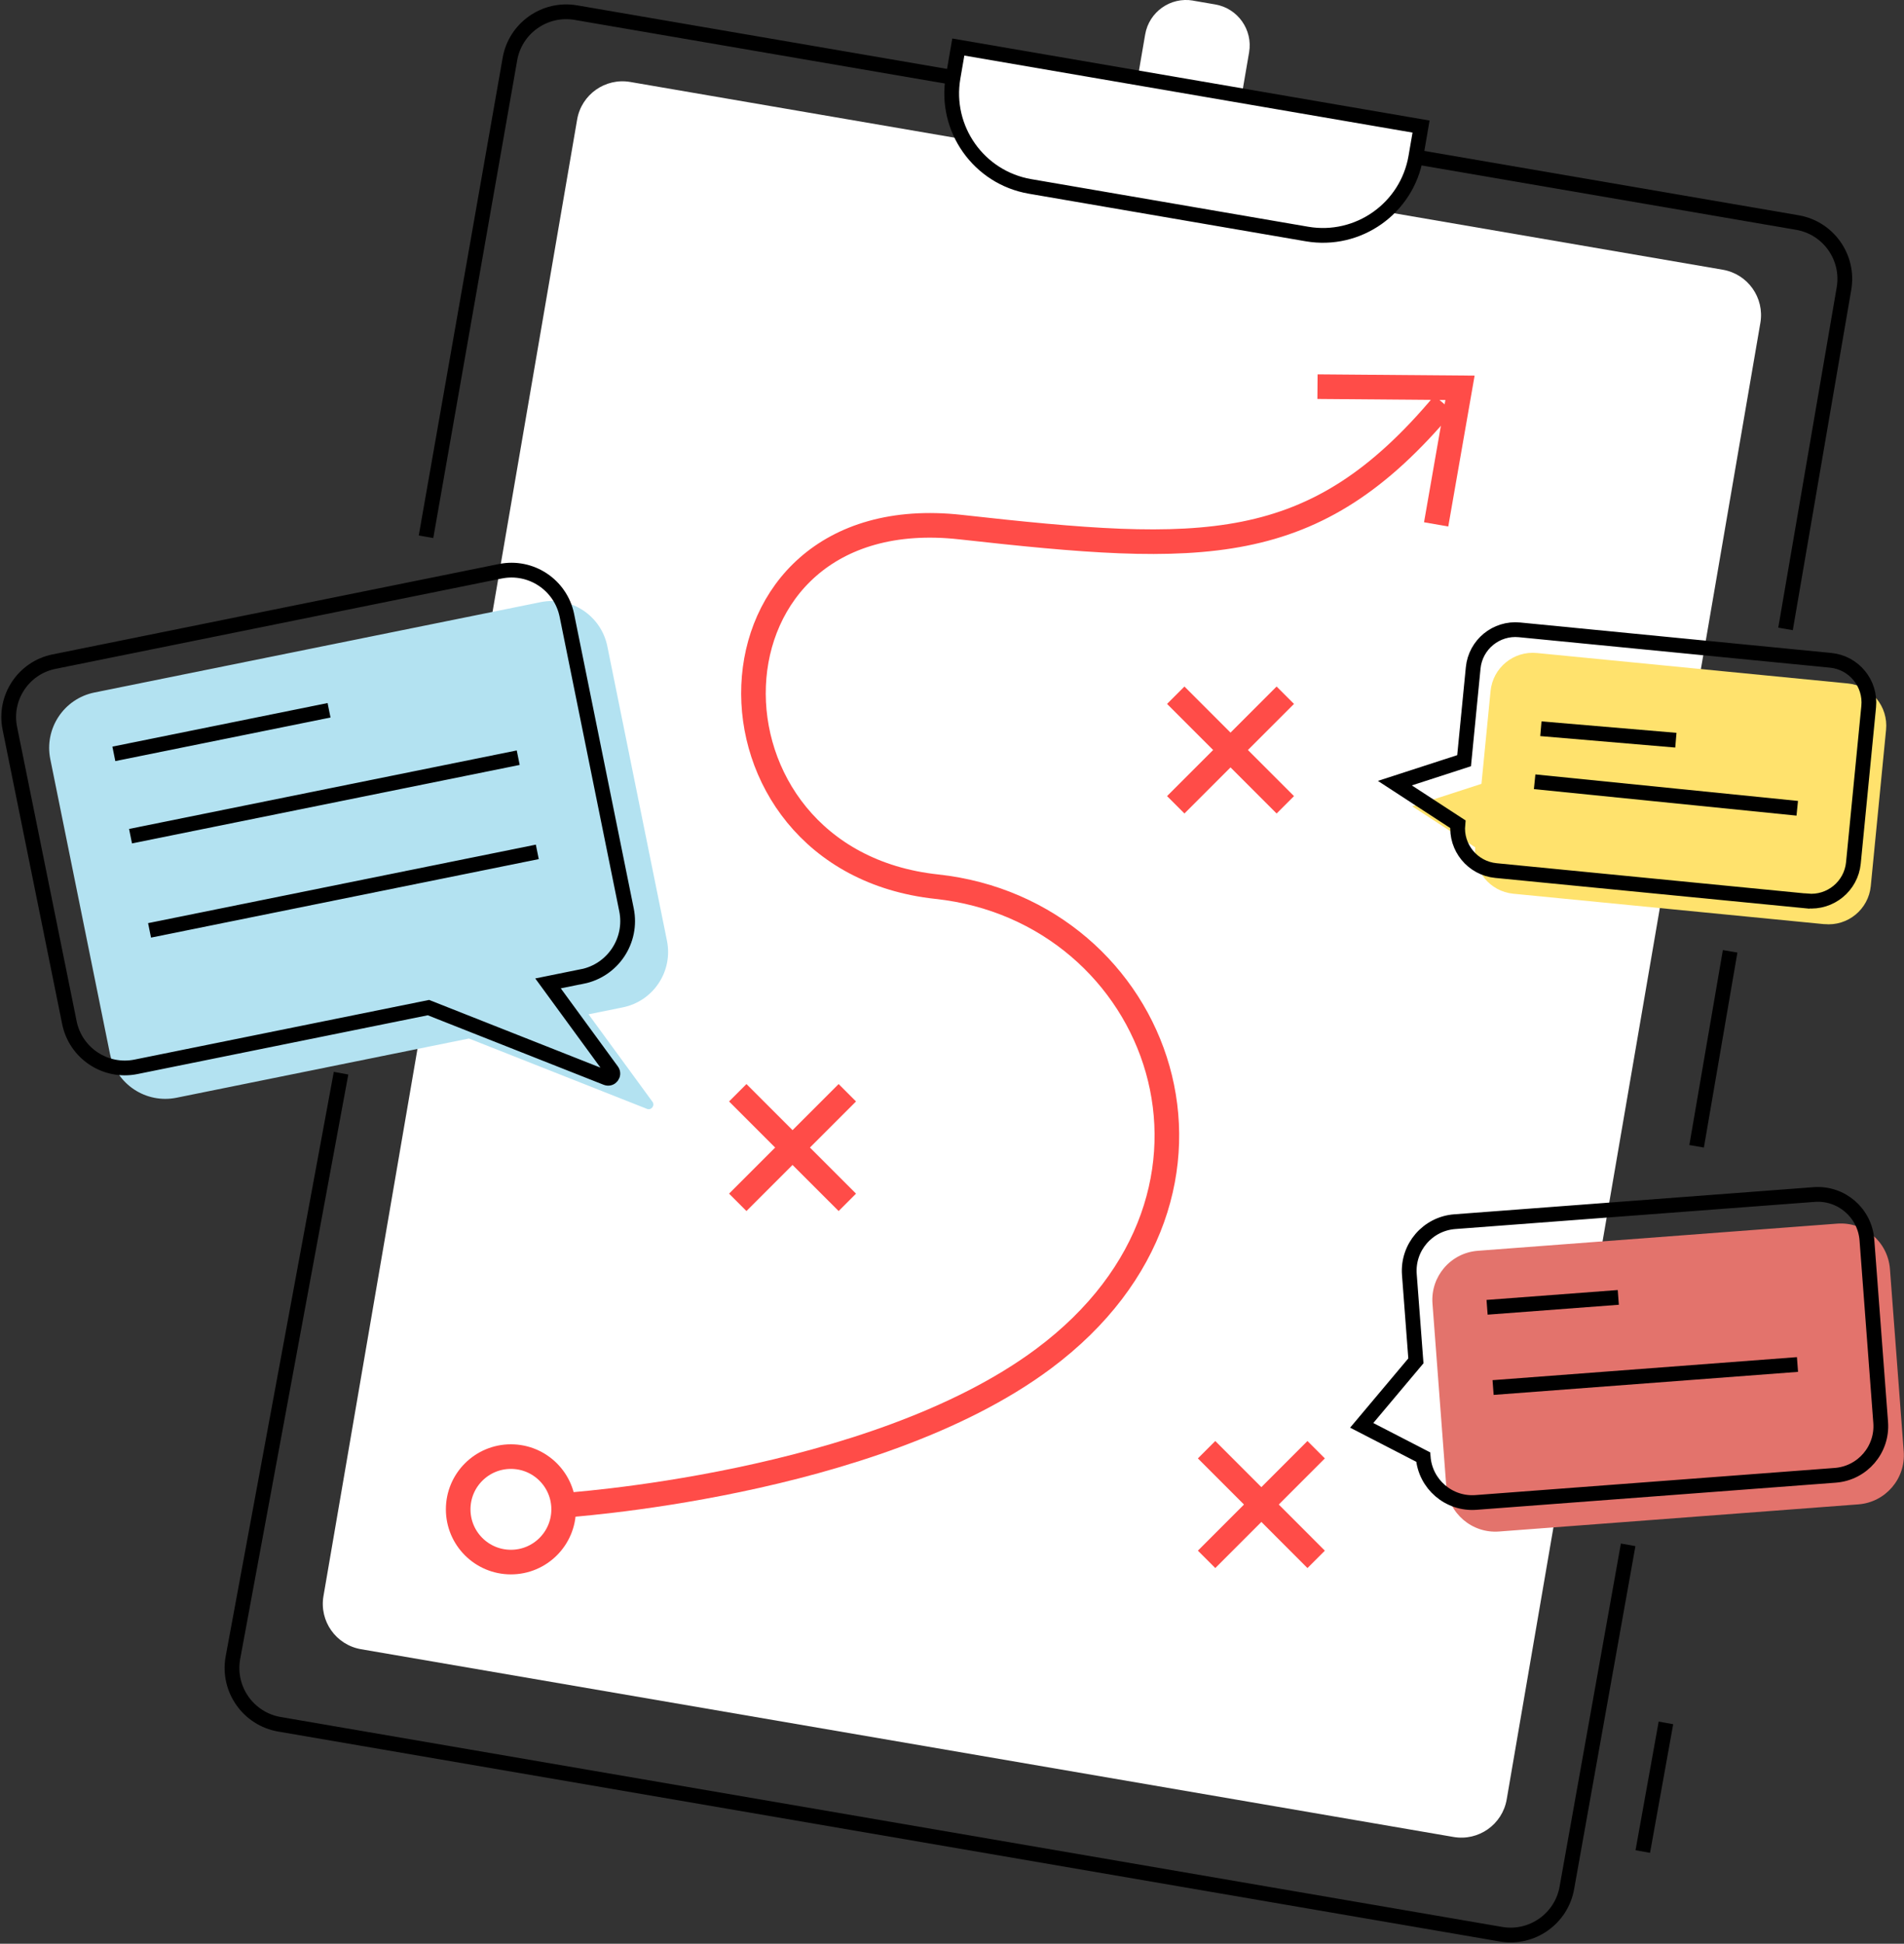 <svg xmlns="http://www.w3.org/2000/svg" width="387" height="395" viewBox="0 0 387 395" fill="none"><rect x="0" y="0" width="387" height="395" fill="#333333" stroke="none"/><g clip-path="url(#clip0_955_1978)"><path d="M330.933 313.932L318.485 383.577C317.403 389.894 311.391 394.141 305.074 393.059L56.803 350.401C50.486 349.319 46.238 343.307 47.321 336.99L69.321 218.087" stroke="black" stroke-width="3" stroke-miterlimit="10"></path><path d="M351.659 193.324L344.848 232.946" stroke="black" stroke-width="3" stroke-miterlimit="10"></path><path d="M86.59 109.079L103.637 12.047C104.719 5.729 110.731 1.482 117.049 2.565L365.319 45.222C371.637 46.304 375.884 52.316 374.802 58.634L362.919 127.808" stroke="black" stroke-width="3" stroke-miterlimit="10"></path><path d="M350.172 54.814L128.108 16.658C123.018 15.783 118.181 19.201 117.307 24.291L65.747 324.344C64.872 329.434 68.29 334.27 73.381 335.145L295.444 373.301C300.535 374.176 305.371 370.758 306.246 365.668L357.806 65.615C358.68 60.525 355.263 55.689 350.172 54.814Z" fill="white"></path><path d="M242.503 0.13L247.002 0.903C251.593 1.692 254.676 6.054 253.887 10.645L251.308 25.648L230.183 22.018L232.763 7.003C233.552 2.412 237.913 -0.67 242.505 0.119L242.503 0.13Z" fill="white"></path><path d="M194.781 9.559L288.838 25.72L287.774 31.912C285.983 42.335 276.064 49.345 265.641 47.554L209.36 37.883C198.936 36.092 191.926 26.174 193.717 15.75L194.781 9.559Z" fill="white" stroke="black" stroke-width="3" stroke-miterlimit="10"></path><path d="M338.612 350.119L333.906 376.259" stroke="black" stroke-width="3" stroke-miterlimit="10"></path><path d="M126.587 204.712L119.623 206.123L132.611 223.887C133.176 224.664 132.376 225.687 131.493 225.335L95.317 211.041L35.882 223.076C29.658 224.335 23.599 220.311 22.34 214.1L10.223 154.266C8.964 148.043 12.987 141.984 19.199 140.725L109.905 122.361C116.129 121.102 122.187 125.126 123.446 131.337L135.564 191.171C136.823 197.394 132.799 203.453 126.587 204.712Z" fill="#B3E2F1"></path><path d="M118.353 198.429L111.388 199.841L124.377 217.605C124.941 218.382 124.141 219.405 123.259 219.052L87.082 204.759L27.647 216.793C21.424 218.052 15.365 214.029 14.106 207.817L2 147.996C0.741 141.772 4.765 135.714 10.976 134.455L101.682 116.091C107.906 114.832 113.965 118.855 115.224 125.067L127.341 184.9C128.6 191.124 124.577 197.182 118.365 198.441L118.353 198.429Z" stroke="black" stroke-width="3" stroke-miterlimit="10"></path><path d="M23.141 153.195L66.882 144.337" stroke="black" stroke-width="3" stroke-miterlimit="10"></path><path d="M26.531 169.924L105.331 153.972" stroke="black" stroke-width="3" stroke-miterlimit="10"></path><path d="M30.398 189.065L109.21 173.113" stroke="black" stroke-width="3" stroke-miterlimit="10"></path><path d="M373.417 248.661L300.378 254.178C294.871 254.594 290.743 259.396 291.16 264.903L293.963 302.008C294.379 307.515 299.18 311.642 304.687 311.226L377.726 305.709C383.234 305.293 387.361 300.491 386.945 294.984L384.142 257.879C383.726 252.372 378.924 248.245 373.417 248.661Z" fill="#E3736C"></path><path d="M373.048 299.803L300.001 305.32C294.495 305.732 289.695 301.614 289.271 296.097L276.777 289.65L287.789 276.545L286.46 258.992C286.048 253.487 290.166 248.687 295.683 248.263L368.73 242.746C374.236 242.334 379.036 246.451 379.46 251.969L382.26 289.074C382.671 294.579 378.554 299.379 373.036 299.803H373.048Z" stroke="black" stroke-width="3" stroke-miterlimit="10"></path><path d="M302.258 265.663L328.928 263.651" stroke="black" stroke-width="3" stroke-miterlimit="10"></path><path d="M303.48 281.968L365.351 277.286" stroke="black" stroke-width="3" stroke-miterlimit="10"></path><path d="M370.812 187.806L307.588 181.618C302.847 181.159 299.376 176.936 299.847 172.195L287.047 163.854L301.117 159.289L302.965 140.443C303.423 135.702 307.647 132.231 312.388 132.702L375.612 138.89C380.353 139.349 383.823 143.572 383.353 148.313L380.247 180.053C379.788 184.794 375.565 188.265 370.823 187.794L370.812 187.806Z" fill="#FFE26D"></path><path d="M367.28 183.1L304.057 176.912C299.316 176.453 295.845 172.23 296.316 167.489L283.516 159.148L297.586 154.584L299.433 135.737C299.892 130.996 304.116 127.526 308.857 127.996L372.08 134.184C376.821 134.643 380.292 138.866 379.822 143.607L376.716 175.348C376.257 180.089 372.033 183.559 367.292 183.089L367.28 183.1Z" stroke="black" stroke-width="3" stroke-miterlimit="10"></path><path d="M313.195 148.09L340.631 150.419" stroke="black" stroke-width="3" stroke-miterlimit="10"></path><path d="M311.926 158.866L365.302 164.254" stroke="black" stroke-width="3" stroke-miterlimit="10"></path><path d="M245.246 294.603L267.517 316.885" stroke="#FF4C48" stroke-width="5" stroke-miterlimit="10"></path><path d="M267.517 294.603L245.246 316.885" stroke="#FF4C48" stroke-width="5" stroke-miterlimit="10"></path><path d="M149.953 222.064L172.224 244.334" stroke="#FF4C48" stroke-width="5" stroke-miterlimit="10"></path><path d="M172.224 222.064L149.953 244.334" stroke="#FF4C48" stroke-width="5" stroke-miterlimit="10"></path><path d="M238.977 141.278L261.247 163.548" stroke="#FF4C48" stroke-width="5" stroke-miterlimit="10"></path><path d="M261.247 141.278L238.977 163.548" stroke="#FF4C48" stroke-width="5" stroke-miterlimit="10"></path><path d="M267.789 78.574L296.754 78.809L291.907 106.562" stroke="#FF4C48" stroke-width="5" stroke-miterlimit="10"></path><path d="M293.459 82.021C267.023 113.597 244.435 112.585 195.223 107.115C140.517 101.032 139.412 174.689 190.388 180.183C235.823 185.077 257.494 242.322 212.082 276.133C177.306 302.015 114.047 305.932 114.047 305.932" stroke="#FF4C48" stroke-width="5" stroke-miterlimit="10"></path><path d="M103.847 317.438C109.766 317.438 114.564 312.639 114.564 306.72C114.564 300.801 109.766 296.003 103.847 296.003C97.927 296.003 93.129 300.801 93.129 306.72C93.129 312.639 97.927 317.438 103.847 317.438Z" stroke="#FF4C48" stroke-width="5" stroke-miterlimit="10"></path></g><defs><clipPath id="clip0_955_1978"><rect width="387" height="395" fill="white"></rect></clipPath></defs></svg>